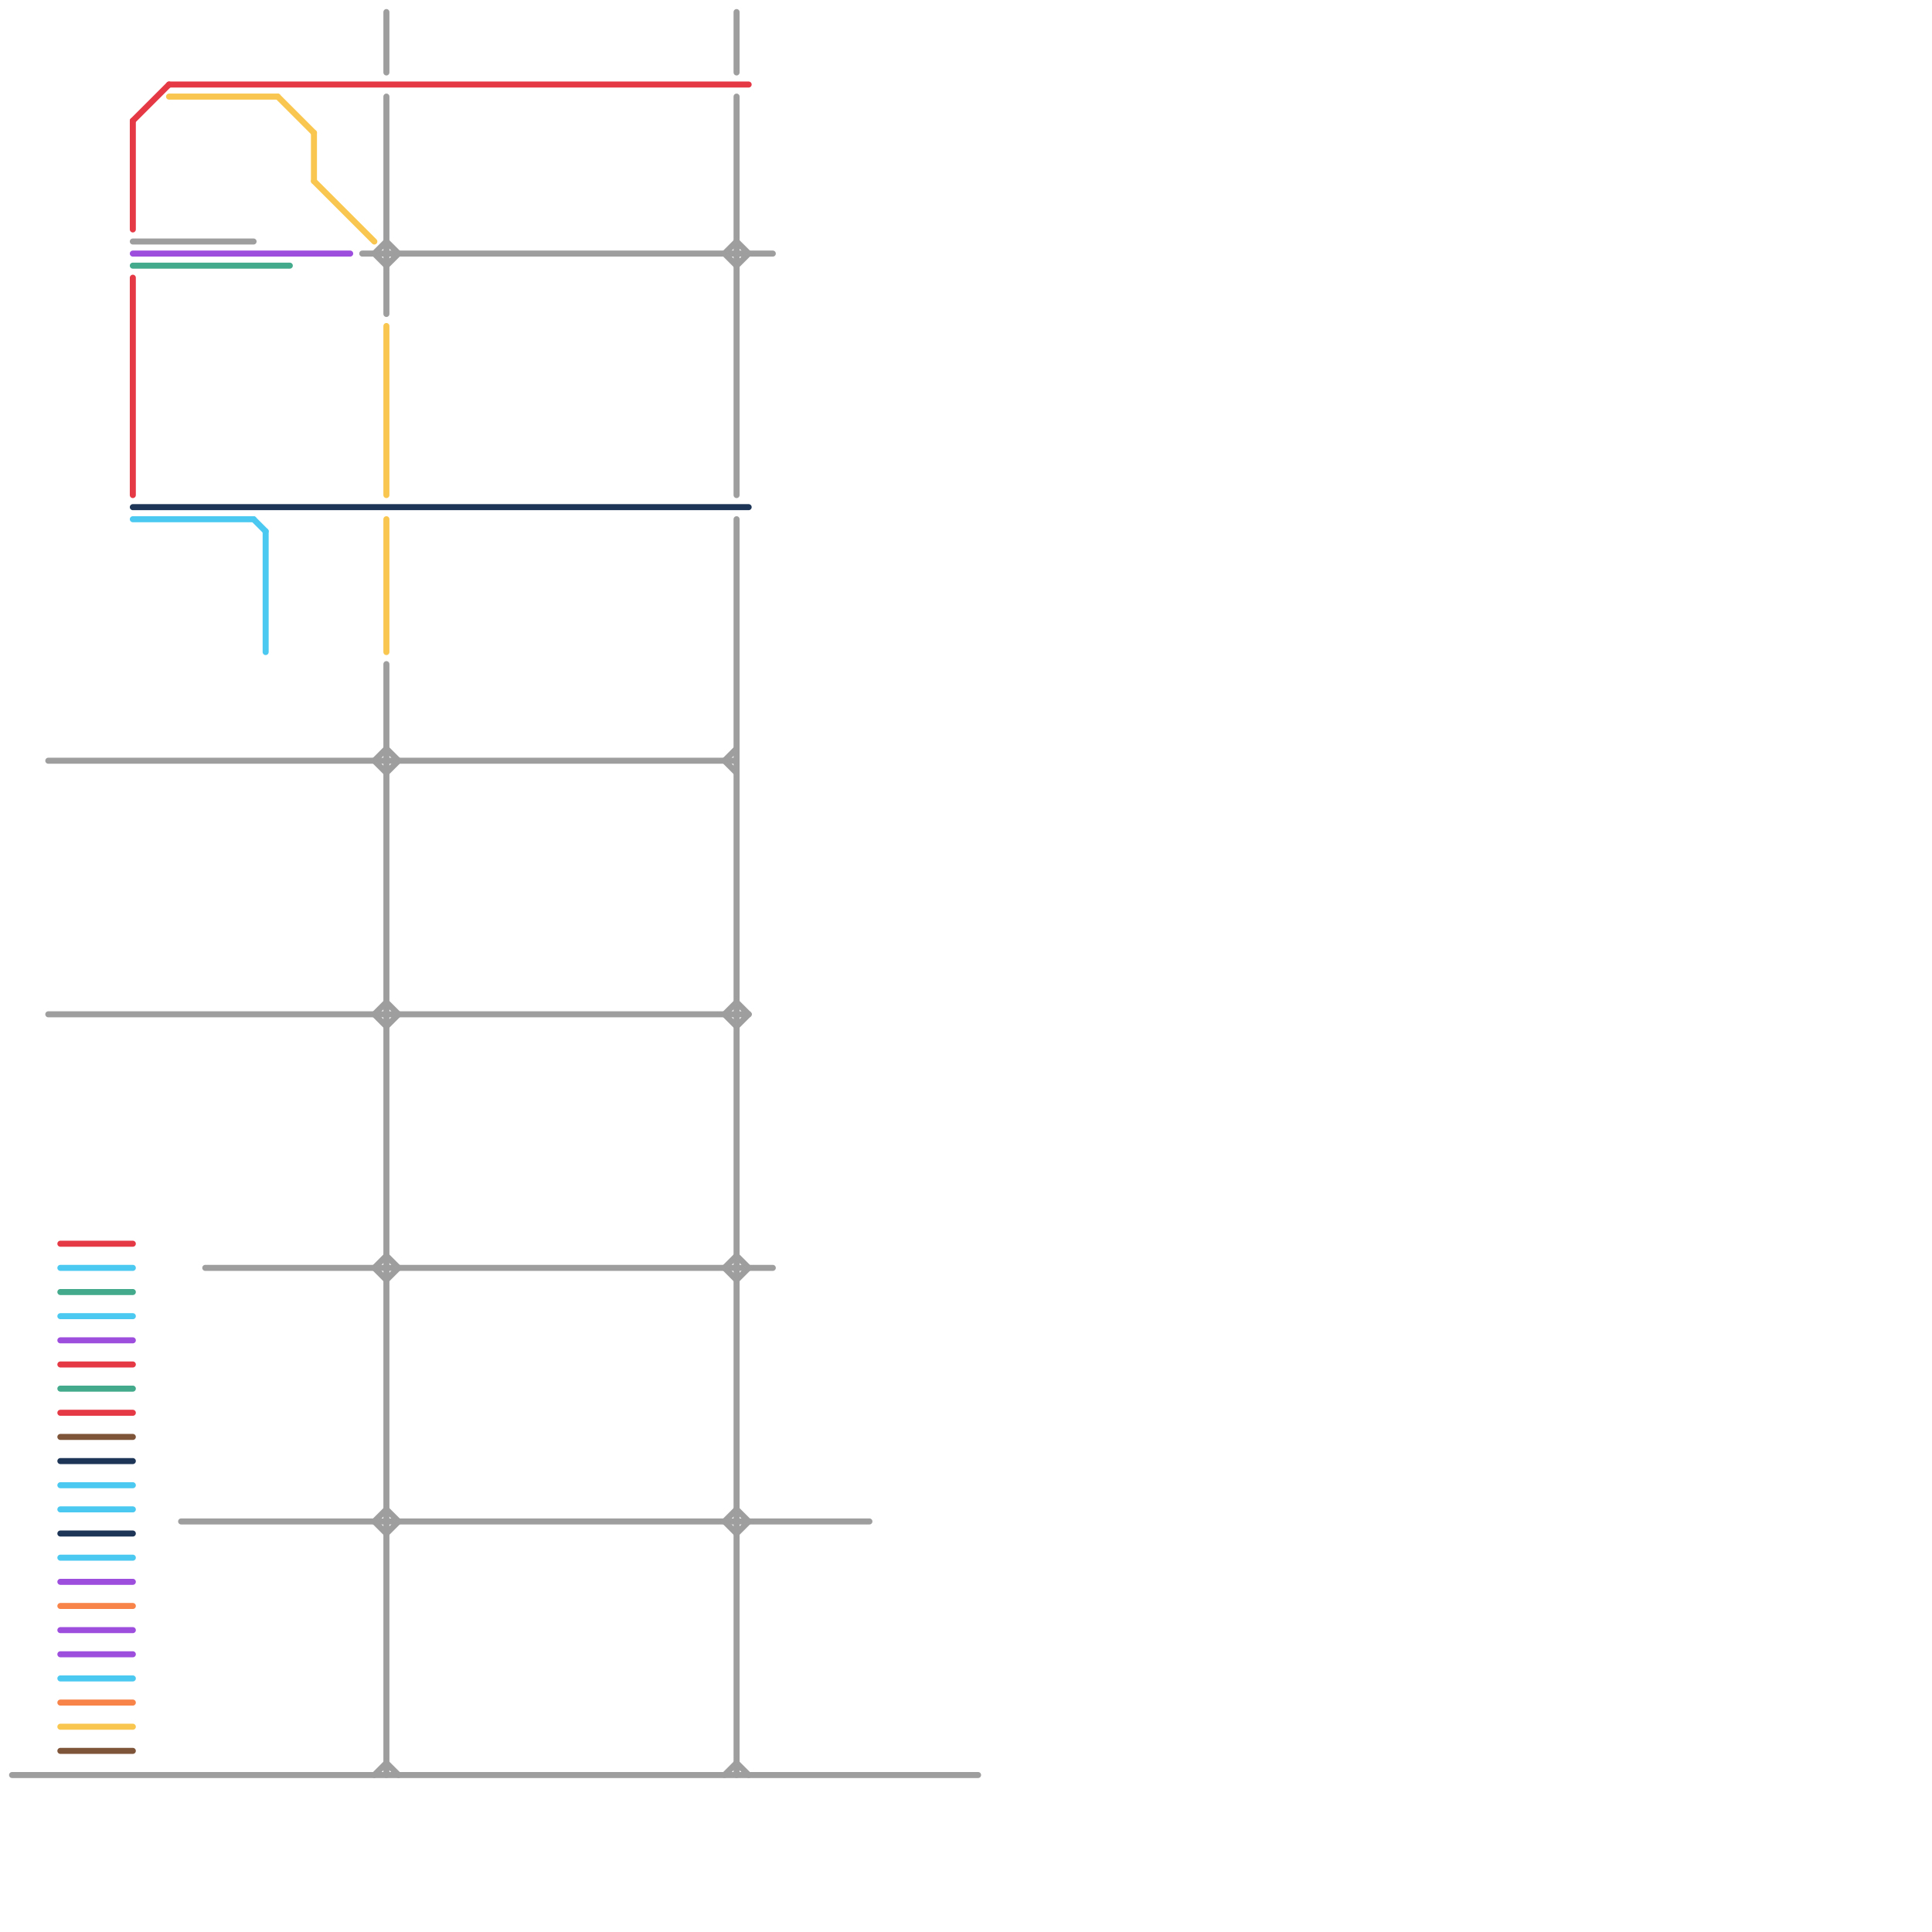 
<svg version="1.1" xmlns="http://www.w3.org/2000/svg" viewBox="0 0 160 160">
<style>text { font: 1px Helvetica; font-weight: 600; white-space: pre; dominant-baseline: central; } line { stroke-width: 0.5; fill: none; stroke-linecap: round; stroke-linejoin: round; } .c0 { stroke: #9e9e9e } .c1 { stroke: #e63946 } .c2 { stroke: #1d3557 } .c3 { stroke: #4cc9f0 } .c4 { stroke: #9d4edd } .c5 { stroke: #43aa8b } .c6 { stroke: #f9c74f } .c7 { stroke: #7f5539 } .c8 { stroke: #f9844a } .w3 { stroke-width: .5; }</style><style>.lxco { stroke: #000; stroke-width: 0.525; fill: #fff; stroke-linecap: square; } .lxci { stroke: #fff; stroke-width: 0.25; fill: #fff; stroke-linecap: square; } </style><defs><g id="l"><circle r="0.45" fill="#fff" stroke="#000" stroke-width="0.2"/></g><g id="clg-e63946"><circle r="0.6" fill="#e63946"/><circle r="0.3" fill="#fff"/></g><g id="clg-f9c74f"><circle r="0.6" fill="#f9c74f"/><circle r="0.3" fill="#fff"/></g></defs><line class="c0 " x1="31" y1="84" x2="32" y2="85"/><line class="c0 " x1="32" y1="8" x2="32" y2="26"/><line class="c0 " x1="32" y1="146" x2="33" y2="147"/><line class="c0 " x1="61" y1="20" x2="62" y2="21"/><line class="c0 " x1="31" y1="105" x2="32" y2="106"/><line class="c0 " x1="60" y1="126" x2="61" y2="125"/><line class="c0 " x1="30" y1="21" x2="64" y2="21"/><line class="c0 " x1="32" y1="62" x2="33" y2="63"/><line class="c0 " x1="31" y1="63" x2="32" y2="62"/><line class="c0 " x1="60" y1="21" x2="61" y2="20"/><line class="c0 " x1="31" y1="126" x2="32" y2="125"/><line class="c0 " x1="32" y1="127" x2="33" y2="126"/><line class="c0 " x1="17" y1="105" x2="64" y2="105"/><line class="c0 " x1="61" y1="22" x2="62" y2="21"/><line class="c0 " x1="61" y1="106" x2="62" y2="105"/><line class="c0 " x1="32" y1="104" x2="33" y2="105"/><line class="c0 " x1="60" y1="105" x2="61" y2="106"/><line class="c0 " x1="1" y1="147" x2="81" y2="147"/><line class="c0 " x1="31" y1="21" x2="32" y2="20"/><line class="c0 " x1="32" y1="85" x2="33" y2="84"/><line class="c0 " x1="15" y1="126" x2="72" y2="126"/><line class="c0 " x1="32" y1="1" x2="32" y2="6"/><line class="c0 " x1="11" y1="20" x2="21" y2="20"/><line class="c0 " x1="60" y1="147" x2="61" y2="146"/><line class="c0 " x1="60" y1="63" x2="61" y2="64"/><line class="c0 " x1="32" y1="55" x2="32" y2="147"/><line class="c0 " x1="60" y1="126" x2="61" y2="127"/><line class="c0 " x1="61" y1="83" x2="62" y2="84"/><line class="c0 " x1="61" y1="125" x2="62" y2="126"/><line class="c0 " x1="31" y1="63" x2="32" y2="64"/><line class="c0 " x1="32" y1="125" x2="33" y2="126"/><line class="c0 " x1="60" y1="84" x2="61" y2="83"/><line class="c0 " x1="61" y1="127" x2="62" y2="126"/><line class="c0 " x1="32" y1="20" x2="33" y2="21"/><line class="c0 " x1="60" y1="21" x2="61" y2="22"/><line class="c0 " x1="61" y1="85" x2="62" y2="84"/><line class="c0 " x1="31" y1="126" x2="32" y2="127"/><line class="c0 " x1="31" y1="21" x2="32" y2="22"/><line class="c0 " x1="32" y1="83" x2="33" y2="84"/><line class="c0 " x1="31" y1="84" x2="32" y2="83"/><line class="c0 " x1="31" y1="147" x2="32" y2="146"/><line class="c0 " x1="31" y1="105" x2="32" y2="104"/><line class="c0 " x1="61" y1="43" x2="61" y2="147"/><line class="c0 " x1="61" y1="146" x2="62" y2="147"/><line class="c0 " x1="4" y1="84" x2="62" y2="84"/><line class="c0 " x1="60" y1="63" x2="61" y2="62"/><line class="c0 " x1="32" y1="64" x2="33" y2="63"/><line class="c0 " x1="60" y1="84" x2="61" y2="85"/><line class="c0 " x1="4" y1="63" x2="61" y2="63"/><line class="c0 " x1="32" y1="106" x2="33" y2="105"/><line class="c0 " x1="61" y1="1" x2="61" y2="6"/><line class="c0 " x1="60" y1="105" x2="61" y2="104"/><line class="c0 " x1="61" y1="104" x2="62" y2="105"/><line class="c0 " x1="61" y1="8" x2="61" y2="41"/><line class="c0 " x1="32" y1="22" x2="33" y2="21"/><line class="c1 " x1="5" y1="103" x2="11" y2="103"/><line class="c1 " x1="5" y1="117" x2="11" y2="117"/><line class="c1 " x1="11" y1="23" x2="11" y2="41"/><line class="c1 " x1="5" y1="113" x2="11" y2="113"/><line class="c1 " x1="11" y1="10" x2="14" y2="7"/><line class="c1 " x1="11" y1="10" x2="11" y2="19"/><line class="c1 " x1="14" y1="7" x2="62" y2="7"/><line class="c2 " x1="11" y1="42" x2="62" y2="42"/><line class="c2 " x1="5" y1="127" x2="11" y2="127"/><line class="c2 " x1="5" y1="121" x2="11" y2="121"/><line class="c3 " x1="22" y1="44" x2="22" y2="54"/><line class="c3 " x1="11" y1="43" x2="21" y2="43"/><line class="c3 " x1="5" y1="123" x2="11" y2="123"/><line class="c3 " x1="21" y1="43" x2="22" y2="44"/><line class="c3 " x1="5" y1="125" x2="11" y2="125"/><line class="c3 " x1="5" y1="105" x2="11" y2="105"/><line class="c3 " x1="5" y1="129" x2="11" y2="129"/><line class="c3 " x1="5" y1="109" x2="11" y2="109"/><line class="c3 " x1="5" y1="139" x2="11" y2="139"/><line class="c4 " x1="11" y1="21" x2="29" y2="21"/><line class="c4 " x1="5" y1="111" x2="11" y2="111"/><line class="c4 " x1="5" y1="137" x2="11" y2="137"/><line class="c4 " x1="5" y1="131" x2="11" y2="131"/><line class="c4 " x1="5" y1="135" x2="11" y2="135"/><line class="c5 " x1="11" y1="22" x2="24" y2="22"/><line class="c5 " x1="5" y1="115" x2="11" y2="115"/><line class="c5 " x1="5" y1="107" x2="11" y2="107"/><line class="c6 " x1="26" y1="11" x2="26" y2="15"/><line class="c6 " x1="5" y1="143" x2="11" y2="143"/><line class="c6 " x1="32" y1="43" x2="32" y2="54"/><line class="c6 " x1="23" y1="8" x2="26" y2="11"/><line class="c6 " x1="32" y1="27" x2="32" y2="41"/><line class="c6 " x1="26" y1="15" x2="31" y2="20"/><line class="c6 " x1="14" y1="8" x2="23" y2="8"/><line class="c7 " x1="5" y1="119" x2="11" y2="119"/><line class="c7 " x1="5" y1="145" x2="11" y2="145"/><line class="c8 " x1="5" y1="141" x2="11" y2="141"/><line class="c8 " x1="5" y1="133" x2="11" y2="133"/>
</svg>
